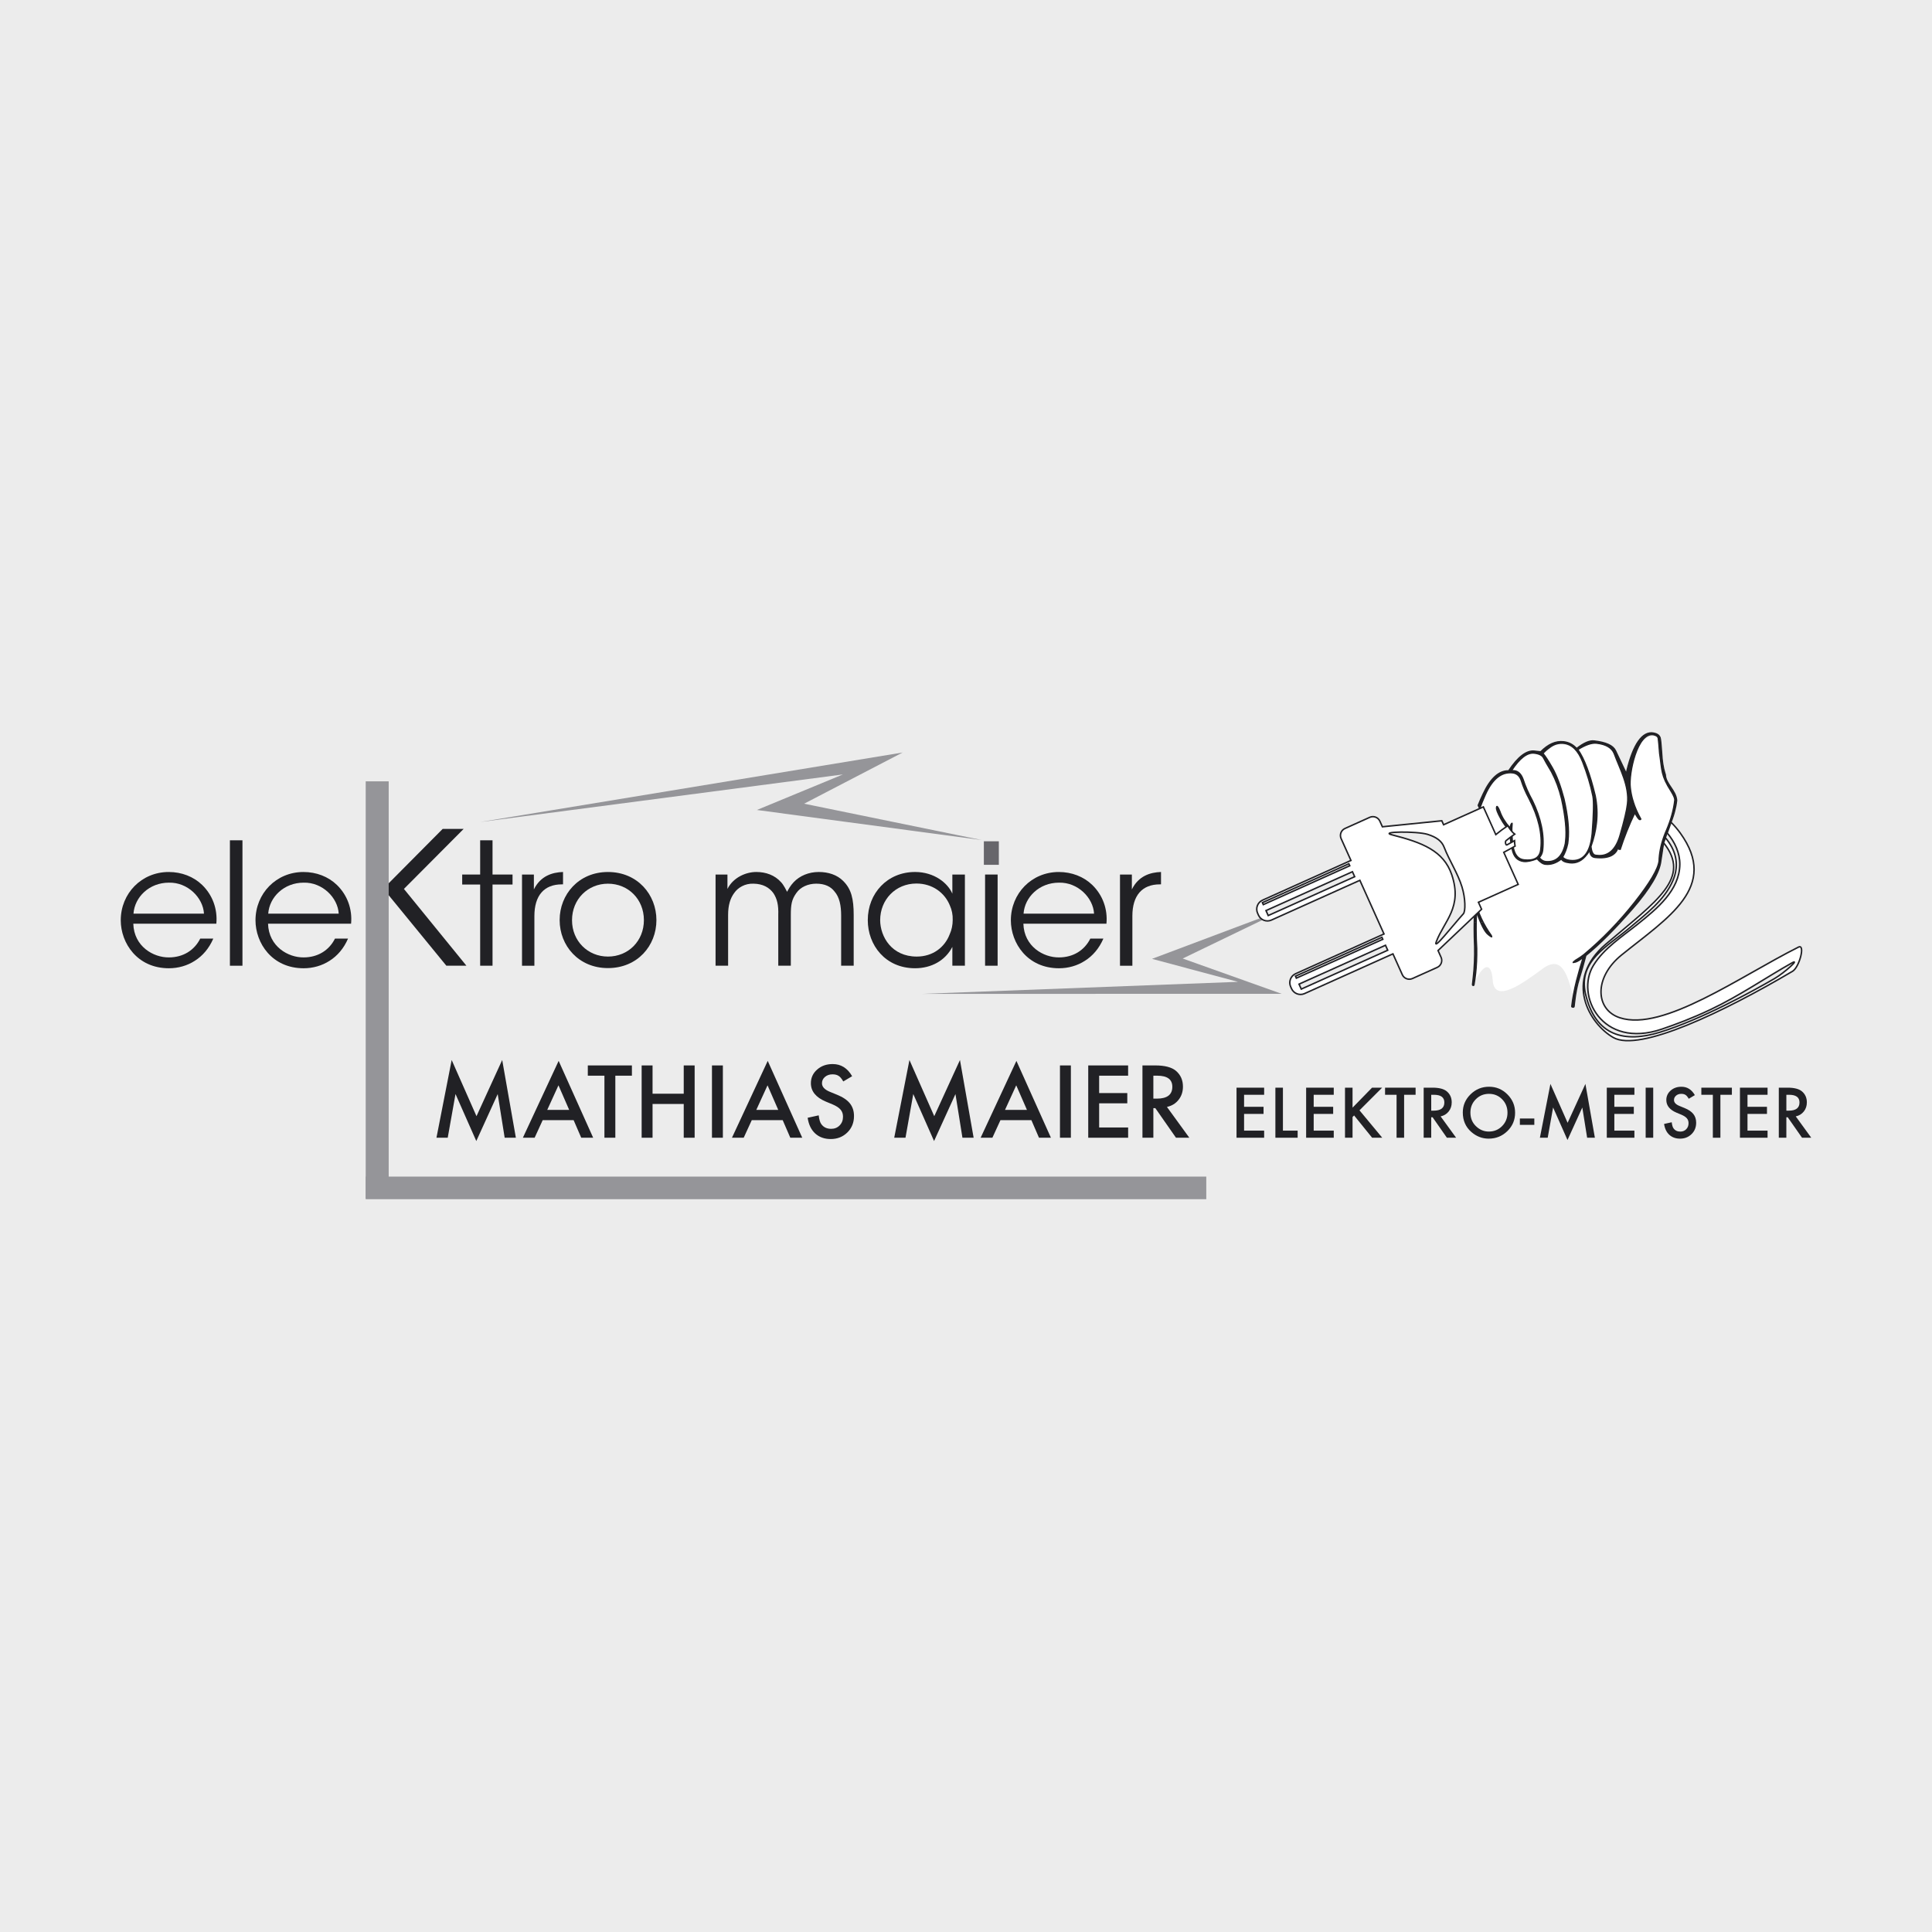 <?xml version="1.0" encoding="utf-8"?>
<!-- Generator: Adobe Illustrator 27.0.0, SVG Export Plug-In . SVG Version: 6.00 Build 0)  -->
<svg version="1.1" id="Ebene_1" xmlns="http://www.w3.org/2000/svg" xmlns:xlink="http://www.w3.org/1999/xlink" x="0px" y="0px"
	 viewBox="0 0 160 160" style="enable-background:new 0 0 160 160;" xml:space="preserve">
<g id="Hintergrund">
	<g>
		<rect style="fill:#ECECEC;" width="160" height="160"/>
	</g>
</g>
<g id="Elektro_Maier">
	<path style="fill:#FFFFFF;" d="M121.963,81.664c0.087-1.571,0.174-3.142,0.261-4.713
		c0.03-0.464,0.06-0.928,0.09-1.393c0.059-2.91,0.117-5.82,0.176-8.73
		c0.705-1.526,1.453-2.847,2.509-2.724c0.954-1.563,1.878-2.061,2.772-1.493
		c0.795-1.135,1.746-1.273,2.852-0.415c2.397-1.701,3.452,0.202,4.315,2.62
		c0.061-1.15,0.211-2.291,0.978-3.363c0.787-0.669,1.32-0.653,1.598,0.045
		c0.011,1.693,0.325,3.065,0.942,4.113c0.224,0.382,0.351,0.841,0.38,1.379
		c-0.38,1.004-0.76,2.008-1.139,3.011c-0.006,1.046-0.276,2.062-0.809,3.049
		c-1.734,2.556-3.641,4.479-5.628,6.116c-0.297,1.258-0.593,2.516-0.891,3.774
		c-0.524-2.269-1.017-3.901-2.636-2.7c-1.706,1.266-3.978,2.889-4.113,0.942
		C123.51,79.575,122.801,79.755,121.963,81.664"/>
	<path style="fill:#212125;" d="M134.183,76.404c-1.052,1.139-2.003,2.051-2.847,2.731
		c-0.175,0.677-0.356,1.314-0.544,1.92c-0.168,0.519-0.3,1.171-0.386,1.938
		c-0.013,0.118-0.025,0.226-0.039,0.344c-0.006,0.059-0.039,0.085-0.098,0.079
		c-0.079-0.009-0.116-0.033-0.111-0.072c0.077-0.688,0.216-1.399,0.398-2.126
		c0.19-0.725,0.372-1.372,0.555-1.939c-0.233,0.213-0.446,0.338-0.622,0.398
		c-0.103,0.028-0.164,0.041-0.183,0.039l-0.029-0.004c0.002-0.019,0.014-0.038,0.036-0.056
		c0.09-0.09,0.209-0.175,0.347-0.25c0.149-0.083,0.311-0.204,0.507-0.351
		c0.976-0.814,1.899-1.699,2.772-2.652H134.183z M122.849,76.404
		c0.189,0.361,0.406,0.714,0.651,1.057c0.032,0.063,0.048,0.105,0.046,0.124l-0.03-0.003
		c-0.039-0.004-0.132-0.064-0.268-0.179c-0.197-0.149-0.406-0.483-0.628-0.997L122.849,76.404z
		 M122.255,76.404c-0.011,0.695,0.005,1.412,0.048,2.147c0.008,0.728-0.018,1.402-0.089,2.041
		c-0.037,0.325-0.081,0.638-0.135,0.941c-0.007,0.059-0.03,0.086-0.069,0.082
		c-0.049-0.005-0.075-0.038-0.069-0.097c0.021-0.187,0.044-0.393,0.067-0.6
		c0.09-0.806,0.126-1.659,0.107-2.557c-0.031-0.674-0.04-1.328-0.031-1.958L122.255,76.404z"/>
	<path style="fill:#212125;" d="M131.91,65.928c-0.186-0.917-0.47-1.854-0.84-2.812
		c-0.371-0.958-0.89-1.474-1.559-1.549c-0.403-0.045-0.762,0.054-1.086,0.276
		c-0.314,0.224-0.533,0.408-0.64,0.555c0.152,0.157,0.416,0.555,0.782,1.193
		c0.366,0.648,0.679,1.5,0.958,2.557c0.321,1.4,0.44,2.558,0.337,3.483
		c-0.009,0.079-0.018,0.157-0.025,0.226c-0.087,0.419-0.228,0.791-0.425,1.127
		c0.123,0.143,0.332,0.237,0.617,0.268c1.032,0.116,1.637-0.573,1.804-2.068
		c0.007-0.059,0.013-0.118,0.02-0.177C131.973,67.408,131.999,66.376,131.91,65.928 M133.67,62.392
		c-0.197-0.47-0.682-0.753-1.449-0.84c-0.404-0.045-0.922,0.136-1.543,0.524
		c0.517,0.725,1.002,1.994,1.435,3.815c0.154,0.754,0.189,1.515,0.102,2.282
		c-0.072,0.639-0.223,1.279-0.455,1.93c0.049,0.454,0.171,0.697,0.387,0.721
		c0.039,0.004,0.079,0.009,0.118,0.013c0.915,0.102,1.555-0.463,1.902-1.689
		c0.342-1.186,0.548-2.049,0.607-2.58C134.941,65.086,134.154,63.715,133.67,62.392 M129.627,69.864
		c0.008-0.069,0.018-0.157,0.029-0.256c0.092-0.826-0.018-1.974-0.34-3.453
		c-0.197-0.818-0.473-1.556-0.826-2.223c-0.344-0.576-0.569-0.969-0.674-1.18
		c-0.107-0.201-0.361-0.329-0.765-0.375c-0.57-0.064-1.201,0.413-1.875,1.453
		c0.071-0.012,0.151-0.013,0.229-0.004c0.325,0.036,0.577,0.273,0.736,0.719
		c0.178,0.548,0.43,1.134,0.77,1.749c0.712,1.463,0.996,2.84,0.852,4.128
		c-0.026,0.226-0.117,0.425-0.277,0.606c0.157,0.197,0.325,0.295,0.522,0.318
		C128.856,71.42,129.398,70.933,129.627,69.864 M133.938,76.404c0.492-0.537,0.967-1.097,1.427-1.676
		c1.277-1.619,1.953-2.768,2.028-3.437c0.005-0.139,0.011-0.277,0.029-0.435
		c0.075-0.668,0.264-1.374,0.583-2.095c0.365-0.856,0.596-1.676,0.688-2.492
		c0.014-0.127-0.079-0.367-0.289-0.709c-0.874-1.368-0.747-1.696-0.969-3.175
		c-0.048-0.633-0.082-1.045-0.111-1.227c-0.03-0.173-0.162-0.254-0.394-0.303
		c-1.342-0.223-2.056,3.241-1.912,4.365c0.04,0.382,0.119,0.764,0.237,1.147l0.008,0.001
		l-0.002,0.018c0.149,0.48,0.359,0.96,0.63,1.442c-0.005,0.039-0.036,0.056-0.095,0.049
		c-0.078-0.009-0.207-0.192-0.407-0.544c-0.482,1.011-0.883,2.022-1.203,3.011l-0.118-0.013
		c-0.171-0.9,0.396,0.95-1.978,0.684c-0.285-0.032-0.43-0.247-0.444-0.657
		c-0.06,0.182-0.135,0.323-0.225,0.413c-0.386,0.515-0.86,0.75-1.411,0.688
		c-0.393-0.044-0.62-0.149-0.701-0.318c-0.426,0.34-0.871,0.49-1.333,0.438
		c-0.207-0.023-0.429-0.177-0.676-0.454c-0.467,0.177-0.834,0.255-1.1,0.225
		c-0.521-0.058-0.842-0.393-0.964-0.994c-0.122-0.574-0.193-1.063-0.203-1.475
		c0.005-0.003,0.01-0.007,0.014-0.01c-0.005-0.003-0.009-0.007-0.014-0.011
		c-0.001-0.02-0.001-0.04-0.001-0.06c-0.271-0.25-0.522-0.586-0.761-1.031
		c-0.248-0.446-0.356-0.737-0.34-0.875c0.009-0.078,0.023-0.117,0.043-0.114
		c0.059,0.006,0.133,0.144,0.243,0.406c0.15,0.444,0.427,0.904,0.842,1.379
		c0.019-0.167,0.063-0.292,0.12-0.365l0.032-0.026c0.022-0.018,0.031-0.007,0.026,0.032
		c-0.058,0.521-0.027,1.132,0.071,1.85c0.11,0.709,0.406,1.091,0.907,1.147
		c0.846,0.095,1.305-0.183,1.377-0.831c0.002-0.02,0.004-0.039,0.007-0.059
		c0.14-1.249-0.182-2.639-0.968-4.161c-0.288-0.54-0.494-1.021-0.625-1.444
		c-0.122-0.422-0.374-0.659-0.738-0.7c-0.914-0.103-1.668,0.5-2.253,1.808
		c-0.179,0.401-0.336,0.789-0.471,1.162l-0.128-0.285c0.124-0.312,0.263-0.631,0.418-0.957
		c0.602-1.287,1.311-1.924,2.105-1.905c0.767-1.159,1.485-1.706,2.134-1.633
		c0.118,0.013,0.216,0.024,0.285,0.032c0.079,0.009,0.158,0.018,0.236,0.026
		c0.618-0.628,1.247-0.906,1.896-0.833c0.423,0.047,0.781,0.227,1.082,0.559
		c0.59-0.462,1.07-0.667,1.434-0.626c0.983,0.11,1.571,0.375,1.782,0.797
		c0.202,0.421,0.516,1.083,0.942,1.987c-0.011-0.08-0.027-0.204,0.01-0.357
		c0.506-2.098,1.262-3.267,2.217-3.077c0.261,0.052,0.45,0.16,0.534,0.388
		c0.042,0.154,0.084,0.577,0.129,1.249c0.033,0.681,0.121,1.228,0.253,1.651
		c0.015,0.042,0.029,0.093,0.051,0.166c0.027,0.77,0.873,1.275,0.937,2.126
		c-0.071,0.639-0.259,1.335-0.582,2.085c-0.675,1.879-0.485,1.498-0.724,2.906
		c-0.11,0.983-0.896,2.309-2.359,3.997c-0.347,0.398-0.684,0.774-1.011,1.128L133.938,76.404z
		 M122.084,76.404c0.005-0.336,0.015-0.665,0.029-0.986l0.065-0.062l-0.057-0.126
		c0.001-0.025,0.002-0.049,0.003-0.074c-0.057-0.139-0.109-0.282-0.157-0.429l0.204-0.091
		c0.157,0.612,0.382,1.201,0.677,1.767l-0.228,0.001c-0.109-0.25-0.221-0.545-0.337-0.882
		c-0.015,0.29-0.024,0.584-0.029,0.883L122.084,76.404z"/>
	<path style="fill:none;stroke:#212125;stroke-width:0.095;stroke-miterlimit:2.613;" d="M131.91,65.928
		c-0.186-0.917-0.47-1.854-0.84-2.812c-0.371-0.958-0.89-1.474-1.559-1.549
		c-0.403-0.045-0.762,0.054-1.086,0.276c-0.314,0.224-0.533,0.408-0.64,0.555
		c0.152,0.157,0.416,0.555,0.782,1.193c0.366,0.648,0.679,1.5,0.958,2.557
		c0.321,1.4,0.44,2.558,0.337,3.482c-0.009,0.079-0.018,0.157-0.025,0.226
		c-0.087,0.419-0.228,0.791-0.425,1.127c0.123,0.143,0.332,0.237,0.617,0.268
		c1.032,0.116,1.637-0.573,1.804-2.068c0.007-0.059,0.013-0.118,0.02-0.177
		C131.973,67.408,131.999,66.376,131.91,65.928z M122.172,74.636c0.257,1.003,0.698,1.946,1.328,2.825
		c0.032,0.063,0.048,0.105,0.045,0.124l-0.029-0.003c-0.04-0.004-0.132-0.064-0.268-0.179
		c-0.294-0.222-0.612-0.855-0.965-1.88c-0.048,0.961-0.042,1.977,0.019,3.029
		c0.008,0.728-0.018,1.402-0.089,2.041c-0.036,0.325-0.081,0.638-0.135,0.941
		c-0.007,0.059-0.03,0.086-0.069,0.082c-0.049-0.005-0.075-0.038-0.069-0.097
		c0.021-0.187,0.044-0.393,0.067-0.6c0.09-0.806,0.126-1.658,0.107-2.556
		c-0.048-1.033-0.043-2.018-0.002-2.943l0.065-0.062l-0.057-0.126
		c0.001-0.025,0.002-0.049,0.003-0.074c-0.057-0.139-0.109-0.282-0.157-0.429L122.172,74.636z
		 M135.253,66.367l0.008,0.001l-0.002,0.018c0.149,0.48,0.359,0.96,0.63,1.442
		c-0.005,0.039-0.036,0.056-0.095,0.049c-0.078-0.009-0.207-0.192-0.407-0.544
		c-0.482,1.011-0.883,2.022-1.203,3.011l-0.118-0.013c-0.171-0.9,0.395,0.95-1.979,0.684
		c-0.285-0.032-0.43-0.247-0.444-0.657c-0.06,0.182-0.135,0.323-0.225,0.413
		c-0.386,0.515-0.86,0.75-1.411,0.688c-0.393-0.044-0.62-0.149-0.701-0.318
		c-0.426,0.34-0.871,0.49-1.333,0.438c-0.207-0.023-0.428-0.177-0.676-0.454
		c-0.467,0.177-0.834,0.255-1.1,0.225c-0.521-0.058-0.842-0.393-0.964-0.994
		c-0.122-0.574-0.193-1.063-0.203-1.475c0.005-0.003,0.01-0.007,0.014-0.01
		c-0.005-0.003-0.009-0.007-0.014-0.011c-0.001-0.02-0.001-0.04-0.001-0.06
		c-0.271-0.25-0.522-0.586-0.761-1.031c-0.248-0.446-0.356-0.737-0.34-0.875
		c0.009-0.078,0.023-0.117,0.043-0.114c0.059,0.006,0.133,0.144,0.243,0.406
		c0.15,0.444,0.427,0.904,0.842,1.379c0.019-0.167,0.063-0.292,0.12-0.365l0.032-0.026
		c0.022-0.018,0.031-0.007,0.026,0.032c-0.058,0.521-0.027,1.132,0.071,1.85
		c0.11,0.709,0.406,1.091,0.907,1.147c0.846,0.095,1.305-0.183,1.377-0.831
		c0.002-0.02,0.004-0.039,0.007-0.059c0.14-1.249-0.182-2.639-0.968-4.161
		c-0.288-0.54-0.494-1.021-0.625-1.444c-0.122-0.422-0.374-0.659-0.738-0.7
		c-0.914-0.103-1.668,0.5-2.253,1.808c-0.179,0.401-0.336,0.789-0.471,1.162l-0.128-0.285
		c0.124-0.312,0.263-0.631,0.419-0.957c0.602-1.287,1.311-1.924,2.105-1.905
		c0.767-1.159,1.485-1.706,2.134-1.633c0.118,0.013,0.216,0.024,0.285,0.032
		c0.079,0.009,0.158,0.018,0.236,0.026c0.618-0.628,1.247-0.906,1.896-0.833
		c0.423,0.047,0.781,0.227,1.082,0.559c0.59-0.462,1.071-0.667,1.434-0.626
		c0.983,0.11,1.571,0.375,1.782,0.797c0.202,0.421,0.516,1.083,0.942,1.987
		c-0.011-0.08-0.027-0.204,0.01-0.357c0.506-2.098,1.262-3.267,2.217-3.077
		c0.261,0.052,0.45,0.16,0.534,0.388c0.042,0.154,0.084,0.577,0.129,1.249
		c0.033,0.681,0.121,1.228,0.253,1.651c0.015,0.042,0.029,0.093,0.051,0.166
		c0.027,0.77,0.873,1.275,0.937,2.126c-0.071,0.639-0.259,1.335-0.582,2.085
		c-0.675,1.879-0.485,1.498-0.724,2.906c-0.11,0.983-0.896,2.309-2.359,3.997
		c-1.462,1.678-2.751,2.967-3.857,3.859c-0.175,0.677-0.356,1.314-0.544,1.92
		c-0.168,0.519-0.3,1.171-0.386,1.938c-0.013,0.118-0.025,0.226-0.039,0.344
		c-0.006,0.059-0.039,0.085-0.098,0.079c-0.079-0.009-0.116-0.033-0.111-0.072
		c0.077-0.688,0.216-1.4,0.398-2.126c0.19-0.725,0.372-1.372,0.555-1.939
		c-0.233,0.213-0.446,0.338-0.622,0.398c-0.103,0.028-0.164,0.041-0.183,0.039l-0.03-0.004
		c0.002-0.019,0.014-0.038,0.036-0.056c0.09-0.09,0.209-0.175,0.347-0.25
		c0.149-0.083,0.311-0.204,0.507-0.351c1.526-1.273,2.923-2.719,4.198-4.329
		c1.277-1.619,1.953-2.768,2.028-3.437c0.005-0.139,0.011-0.277,0.029-0.435
		c0.075-0.668,0.264-1.374,0.583-2.095c0.365-0.856,0.596-1.676,0.688-2.492
		c0.014-0.127-0.079-0.367-0.289-0.709c-0.874-1.368-0.747-1.696-0.969-3.175
		c-0.048-0.633-0.082-1.045-0.111-1.227c-0.03-0.173-0.162-0.254-0.394-0.303
		c-1.342-0.223-2.056,3.241-1.912,4.366C135.056,65.602,135.135,65.984,135.253,66.367z M133.67,62.392
		c-0.197-0.47-0.682-0.754-1.449-0.84c-0.404-0.045-0.922,0.136-1.543,0.524
		c0.517,0.725,1.001,1.994,1.435,3.815c0.154,0.754,0.189,1.515,0.102,2.282
		c-0.072,0.639-0.223,1.279-0.455,1.93c0.049,0.454,0.171,0.696,0.387,0.721
		c0.039,0.004,0.079,0.009,0.118,0.013c0.915,0.102,1.555-0.463,1.902-1.689
		c0.342-1.186,0.548-2.049,0.607-2.58C134.941,65.086,134.154,63.715,133.67,62.392z M129.627,69.864
		c0.008-0.069,0.018-0.157,0.029-0.256c0.092-0.826-0.018-1.974-0.34-3.453
		c-0.197-0.818-0.473-1.556-0.826-2.223c-0.344-0.576-0.569-0.969-0.674-1.18
		c-0.107-0.201-0.361-0.329-0.764-0.375c-0.57-0.064-1.201,0.413-1.876,1.453
		c0.071-0.012,0.151-0.013,0.229-0.004c0.325,0.036,0.577,0.273,0.736,0.719
		c0.178,0.548,0.43,1.133,0.77,1.749c0.712,1.463,0.996,2.84,0.852,4.128
		c-0.026,0.226-0.117,0.425-0.277,0.606c0.157,0.197,0.325,0.295,0.522,0.318
		C128.856,71.42,129.398,70.933,129.627,69.864z"/>
	<polygon style="fill:#959599;" points="106.629,75.187 95.403,79.408 102.525,81.312 76.292,82.31 
		106.137,82.302 97.946,79.381 	"/>
	<path style="fill:#FFFFFF;" d="M138.384,68.092c0.281,0.278,0.537,0.579,0.767,0.897
		c3.232,4.474-1.02,6.997-4.858,10.097c-2.323,1.877-2.182,4.543-0.134,5.204
		c3.586,1.158,9.947-3.432,14.779-5.852c0.59-0.296,0.081,1.664-0.487,1.999
		c-5.663,3.341-12.679,6.722-14.845,5.486c-1.971-1.126-4.144-4.733-0.609-7.739
		c4.259-3.621,7.1-5.477,4.775-8.392c0.05-0.137,0.1-0.274,0.15-0.412
		c0.829,0.982,1.201,2.174,0.62,3.541c-0.693,1.632-2.262,2.799-3.592,3.923
		c-1.826,1.541-4.278,2.736-3.649,5.456c0.822,3.557,3.289,4.07,6.156,3.19
		c3.419-1.051,7.652-3.375,9.509-4.453c0.814-0.473,2.173-1.707,1.42-1.285
		c-2.068,1.159-4.349,2.73-6.722,3.853c-1.567,0.741-2.889,1.23-4.028,1.619
		c-4.992,1.701-7.185-2.808-5.678-5.27c0.876-1.431,2.403-2.403,3.686-3.432
		c1.551-1.243,3.455-2.785,3.472-4.938c0.007-0.933-0.407-1.848-1.047-2.603
		C138.179,68.677,138.286,68.377,138.384,68.092"/>
	<path style="fill:none;stroke:#212125;stroke-width:0.124;stroke-miterlimit:2.613;" d="M138.384,68.092
		c0.281,0.278,0.537,0.579,0.767,0.897c3.232,4.474-1.02,6.997-4.858,10.097
		c-2.323,1.877-2.182,4.543-0.134,5.204c3.586,1.158,9.947-3.432,14.779-5.852
		c0.59-0.296,0.081,1.664-0.487,1.999c-5.663,3.341-12.679,6.722-14.845,5.486
		c-1.971-1.126-4.144-4.733-0.609-7.739c4.259-3.621,7.1-5.477,4.775-8.392
		c0.05-0.137,0.1-0.274,0.15-0.412c0.829,0.982,1.201,2.174,0.62,3.541
		c-0.693,1.632-2.262,2.799-3.592,3.923c-1.826,1.541-4.278,2.736-3.649,5.456
		c0.822,3.557,3.289,4.07,6.156,3.19c3.419-1.051,7.652-3.375,9.509-4.453
		c0.814-0.473,2.173-1.707,1.42-1.285c-2.068,1.159-4.349,2.73-6.722,3.853
		c-1.567,0.741-2.889,1.23-4.028,1.619c-4.992,1.701-7.185-2.808-5.678-5.27
		c0.876-1.431,2.403-2.403,3.686-3.432c1.551-1.243,3.455-2.785,3.472-4.938
		c0.007-0.933-0.407-1.848-1.047-2.603C138.179,68.677,138.286,68.377,138.384,68.092z"/>
	<path style="fill:#FFFFFF;" d="M121.187,75.68c-0.9,0.989-2.566,3.155-2.234,2.291
		c0.656-1.71,2.182-2.835,1.278-5.52c-0.679-2.012-2.475-2.683-4.952-3.313
		c-1.117-0.285,2.076-0.312,2.949-0.04c0.776,0.241,1.182,0.582,1.369,1.066
		c0.435,1.121,1.127,2.141,1.48,3.292C121.367,74.398,121.377,75.472,121.187,75.68 M107.766,81.912
		l-0.186-0.411l7.16-3.218l0.185,0.411L107.766,81.912z M107.285,80.842l7.159-3.218l0.074,0.165
		l-7.16,3.218L107.285,80.842z M105.029,75.822l-0.185-0.411l7.159-3.218l0.186,0.411L105.029,75.822z
		 M104.548,74.752l7.159-3.218l0.074,0.165l-7.159,3.218L104.548,74.752z M122.438,74.722l3.292-1.48
		l-1.194-2.655c0.308-0.161,0.62-0.335,0.936-0.515c-0.027-0.151-0.043-0.301-0.046-0.45
		c-0.215,0.125-0.426,0.244-0.634,0.353c-0.094,0.049-0.161-0.278-0.076-0.348
		c0.238-0.195,0.48-0.377,0.727-0.547c-0.198-0.145-0.374-0.378-0.576-0.697
		c-0.343,0.229-0.675,0.474-0.991,0.734l-1.031-2.294l-3.292,1.48l-0.149-0.33l-4.92,0.497
		l-0.21-0.466c-0.143-0.317-0.518-0.46-0.834-0.317l-2.058,0.926
		c-0.317,0.142-0.46,0.517-0.317,0.834l0.814,1.811l-7.324,3.292
		c-0.407,0.183-0.59,0.666-0.407,1.074l0.074,0.165c0.183,0.407,0.665,0.591,1.073,0.407
		l7.324-3.292l1.998,4.444l-7.323,3.292c-0.407,0.183-0.591,0.665-0.408,1.073l0.074,0.165
		c0.184,0.407,0.667,0.591,1.073,0.408l7.324-3.292l0.777,1.728c0.142,0.317,0.519,0.459,0.835,0.317
		l2.058-0.925c0.316-0.143,0.459-0.519,0.316-0.835l-0.251-0.56l3.606-3.42L122.438,74.722z"/>
	<path style="fill:none;stroke:#212125;stroke-width:0.124;stroke-miterlimit:2.613;" d="M121.187,75.68
		c-0.9,0.989-2.566,3.155-2.234,2.291c0.656-1.71,2.182-2.835,1.278-5.52
		c-0.679-2.012-2.475-2.683-4.952-3.313c-1.117-0.285,2.076-0.312,2.949-0.04
		c0.776,0.241,1.182,0.582,1.369,1.066c0.435,1.121,1.127,2.141,1.48,3.292
		C121.367,74.398,121.377,75.472,121.187,75.68z M107.766,81.912l-0.186-0.411l7.16-3.218l0.185,0.411
		L107.766,81.912z M107.285,80.842l7.159-3.218l0.074,0.165l-7.16,3.218L107.285,80.842z
		 M105.029,75.822l-0.185-0.411l7.159-3.218l0.186,0.411L105.029,75.822z M104.548,74.752l7.159-3.218
		l0.074,0.165l-7.159,3.218L104.548,74.752z M122.438,74.722l3.292-1.48l-1.194-2.655
		c0.308-0.161,0.62-0.335,0.936-0.515c-0.027-0.151-0.043-0.301-0.046-0.45
		c-0.215,0.125-0.426,0.244-0.634,0.353c-0.094,0.049-0.161-0.278-0.076-0.348
		c0.238-0.195,0.48-0.377,0.727-0.547c-0.198-0.145-0.374-0.378-0.576-0.697
		c-0.343,0.229-0.675,0.474-0.991,0.734l-1.031-2.294l-3.292,1.48l-0.149-0.33l-4.92,0.497
		l-0.21-0.466c-0.143-0.317-0.518-0.46-0.834-0.317l-2.058,0.926
		c-0.317,0.142-0.46,0.517-0.317,0.834l0.814,1.811l-7.324,3.292
		c-0.407,0.183-0.59,0.666-0.407,1.074l0.074,0.165c0.183,0.407,0.665,0.591,1.073,0.407
		l7.324-3.292l1.998,4.444l-7.323,3.292c-0.407,0.183-0.591,0.665-0.408,1.073l0.074,0.165
		c0.184,0.407,0.667,0.591,1.073,0.408l7.324-3.292l0.777,1.728c0.142,0.317,0.519,0.459,0.835,0.317
		l2.058-0.925c0.316-0.143,0.459-0.519,0.316-0.835l-0.251-0.56l3.606-3.42L122.438,74.722z"/>
	<g>
		<path style="fill:#212125;" d="M36.146,94.221l1.26-6.436l2.055,4.653l2.129-4.653l1.132,6.436h-0.927
			l-0.578-3.614l-1.772,3.889l-1.722-3.893l-0.644,3.618H36.146z"/>
		<path style="fill:#212125;" d="M47.506,92.767h-2.563l-0.667,1.454h-0.973l2.962-6.363l2.858,6.363h-0.989
			L47.506,92.767z M47.138,91.918l-0.888-2.036l-0.931,2.036H47.138z"/>
		<path style="fill:#212125;" d="M50.959,89.084v5.137h-0.903v-5.137h-1.376v-0.849h3.652v0.849H50.959z"/>
		<path style="fill:#212125;" d="M54.042,90.577h2.582v-2.342h0.903v5.987h-0.903v-2.796h-2.582v2.796h-0.903
			v-5.987h0.903V90.577z"/>
		<path style="fill:#212125;" d="M59.865,88.235v5.987h-0.903v-5.987H59.865z"/>
		<path style="fill:#212125;" d="M64.82,92.767H62.258l-0.667,1.454h-0.973l2.962-6.363l2.858,6.363h-0.989
			L64.82,92.767z M64.452,91.918l-0.888-2.036l-0.931,2.036H64.452z"/>
		<path style="fill:#212125;" d="M70.57,89.127l-0.733,0.434c-0.137-0.238-0.267-0.393-0.392-0.465
			c-0.129-0.083-0.296-0.124-0.5-0.124c-0.251,0-0.459,0.071-0.624,0.213
			c-0.165,0.139-0.248,0.315-0.248,0.527c0,0.292,0.217,0.527,0.651,0.706l0.597,0.244
			c0.486,0.197,0.841,0.436,1.066,0.719c0.225,0.283,0.337,0.63,0.337,1.041
			c0,0.551-0.184,1.006-0.551,1.365c-0.37,0.362-0.828,0.543-1.376,0.543
			c-0.52,0-0.949-0.154-1.287-0.461c-0.333-0.308-0.542-0.741-0.624-1.299L67.802,92.368
			c0.041,0.352,0.114,0.595,0.217,0.729c0.186,0.259,0.457,0.388,0.814,0.388
			c0.282,0,0.516-0.094,0.702-0.283c0.186-0.189,0.279-0.428,0.279-0.717
			c0-0.116-0.016-0.223-0.048-0.32c-0.032-0.097-0.083-0.186-0.151-0.267
			c-0.069-0.081-0.157-0.158-0.266-0.229c-0.109-0.071-0.238-0.139-0.388-0.203l-0.578-0.24
			c-0.819-0.346-1.229-0.853-1.229-1.52c0-0.45,0.172-0.826,0.516-1.128
			c0.344-0.305,0.772-0.457,1.283-0.457C69.644,88.118,70.183,88.454,70.57,89.127z"/>
		<path style="fill:#212125;" d="M74.056,94.221l1.26-6.436l2.055,4.653l2.129-4.653l1.132,6.436h-0.927
			l-0.578-3.614l-1.772,3.889l-1.722-3.893l-0.644,3.618H74.056z"/>
		<path style="fill:#212125;" d="M85.416,92.767h-2.563l-0.667,1.454h-0.973l2.962-6.363l2.858,6.363h-0.989
			L85.416,92.767z M85.048,91.918l-0.888-2.036l-0.93,2.036H85.048z"/>
		<path style="fill:#212125;" d="M88.685,88.235v5.987h-0.903v-5.987H88.685z"/>
		<path style="fill:#212125;" d="M93.427,89.084h-2.4v1.439h2.33v0.849h-2.33v2.001h2.4v0.849H90.123
			v-5.987h3.303V89.084z"/>
		<path style="fill:#212125;" d="M96.641,91.67l1.853,2.551h-1.105l-1.71-2.45h-0.163v2.45h-0.903v-5.987
			h1.058c0.791,0,1.362,0.149,1.714,0.446c0.388,0.331,0.582,0.768,0.582,1.311
			c0,0.424-0.122,0.788-0.364,1.093S97.039,91.585,96.641,91.67z M95.517,90.984h0.287
			c0.856,0,1.283-0.327,1.283-0.981c0-0.613-0.416-0.919-1.249-0.919h-0.322V90.984z"/>
	</g>
	<g>
		<path style="fill:#212125;" d="M104.691,90.665h-1.662v0.996h1.613v0.588h-1.613v1.385h1.662v0.588h-2.287
			v-4.145h2.287V90.665z"/>
		<path style="fill:#212125;" d="M106.247,90.077v3.557h1.219v0.588h-1.844v-4.145H106.247z"/>
		<path style="fill:#212125;" d="M110.456,90.665h-1.662v0.996h1.613v0.588h-1.613v1.385h1.662v0.588h-2.287
			v-4.145h2.287V90.665z"/>
		<path style="fill:#212125;" d="M112.013,91.73l1.613-1.653h0.835l-1.874,1.876l1.884,2.268h-0.838
			l-1.492-1.844l-0.129,0.129v1.715h-0.625v-4.145h0.625V91.73z"/>
		<path style="fill:#212125;" d="M116.283,90.665v3.557h-0.625v-3.557h-0.953v-0.588h2.529v0.588H116.283z"/>
		<path style="fill:#212125;" d="M119.306,92.455l1.283,1.766h-0.765l-1.184-1.696h-0.113v1.696h-0.625v-4.145
			h0.733c0.548,0,0.943,0.103,1.187,0.309c0.268,0.229,0.403,0.531,0.403,0.907
			c0,0.294-0.084,0.546-0.252,0.757C119.803,92.261,119.582,92.396,119.306,92.455z M118.528,91.98h0.199
			c0.592,0,0.888-0.226,0.888-0.679c0-0.424-0.288-0.636-0.864-0.636h-0.223V91.98z"/>
		<path style="fill:#212125;" d="M121.143,92.13c0-0.583,0.214-1.085,0.641-1.503
			c0.426-0.419,0.938-0.628,1.535-0.628c0.591,0,1.097,0.211,1.519,0.634
			c0.424,0.422,0.636,0.93,0.636,1.522c0,0.596-0.213,1.102-0.639,1.517
			c-0.428,0.417-0.944,0.626-1.549,0.626c-0.535,0-1.016-0.185-1.441-0.556
			C121.377,93.331,121.143,92.794,121.143,92.13z M121.773,92.138c0,0.458,0.154,0.835,0.462,1.13
			c0.306,0.295,0.659,0.443,1.06,0.443c0.435,0,0.802-0.15,1.101-0.451
			c0.299-0.304,0.448-0.674,0.448-1.111c0-0.442-0.148-0.812-0.443-1.111
			c-0.294-0.301-0.657-0.451-1.09-0.451c-0.431,0-0.796,0.15-1.093,0.451
			C121.922,91.335,121.773,91.702,121.773,92.138z"/>
		<path style="fill:#212125;" d="M125.869,92.63h1.197v0.526h-1.197V92.63z"/>
		<path style="fill:#212125;" d="M127.528,94.221l0.872-4.456l1.423,3.221l1.474-3.221l0.784,4.456h-0.641
			l-0.4-2.502l-1.227,2.692l-1.192-2.695l-0.446,2.504H127.528z"/>
		<path style="fill:#212125;" d="M135.355,90.665h-1.662v0.996h1.613v0.588h-1.613v1.385h1.662v0.588h-2.287
			v-4.145h2.287V90.665z"/>
		<path style="fill:#212125;" d="M136.912,90.077v4.145h-0.625v-4.145H136.912z"/>
		<path style="fill:#212125;" d="M140.361,90.694l-0.507,0.301c-0.095-0.165-0.185-0.272-0.271-0.322
			c-0.09-0.057-0.205-0.086-0.346-0.086c-0.174,0-0.318,0.049-0.432,0.148
			c-0.114,0.097-0.172,0.218-0.172,0.365c0,0.202,0.15,0.365,0.451,0.489l0.413,0.169
			c0.337,0.136,0.583,0.302,0.738,0.498c0.156,0.196,0.234,0.436,0.234,0.721
			c0,0.381-0.127,0.696-0.381,0.945c-0.256,0.251-0.574,0.376-0.953,0.376
			c-0.36,0-0.657-0.107-0.891-0.319c-0.231-0.213-0.375-0.513-0.432-0.899l0.633-0.139
			c0.029,0.243,0.079,0.412,0.15,0.505c0.129,0.179,0.317,0.268,0.564,0.268
			c0.195,0,0.357-0.065,0.486-0.196c0.129-0.131,0.193-0.296,0.193-0.497
			c0-0.08-0.011-0.154-0.033-0.221c-0.022-0.067-0.057-0.129-0.105-0.185s-0.109-0.109-0.184-0.158
			c-0.075-0.049-0.165-0.096-0.268-0.141l-0.4-0.166c-0.567-0.24-0.851-0.59-0.851-1.052
			c0-0.311,0.119-0.572,0.357-0.781c0.238-0.211,0.534-0.317,0.888-0.317
			C139.72,89.996,140.093,90.229,140.361,90.694z"/>
		<path style="fill:#212125;" d="M142.476,90.665v3.557h-0.625v-3.557h-0.953v-0.588h2.529v0.588H142.476z"/>
		<path style="fill:#212125;" d="M146.382,90.665h-1.662v0.996h1.613v0.588h-1.613v1.385h1.662v0.588h-2.287
			v-4.145h2.287V90.665z"/>
		<path style="fill:#212125;" d="M148.717,92.455l1.283,1.766h-0.765l-1.184-1.696h-0.113v1.696h-0.625v-4.145
			h0.733c0.548,0,0.943,0.103,1.187,0.309c0.268,0.229,0.403,0.531,0.403,0.907
			c0,0.294-0.084,0.546-0.252,0.757C149.214,92.261,148.993,92.396,148.717,92.455z M147.939,91.98h0.199
			c0.592,0,0.888-0.226,0.888-0.679c0-0.424-0.288-0.636-0.864-0.636h-0.223V91.98z"/>
	</g>
	<polygon style="fill:#959599;" points="81.3,69.569 62.683,67.079 69.806,64.136 39.757,68.077 
		74.751,62.32 66.593,66.559 	"/>
	<rect x="81.479" y="69.672" style="fill:#67666B;" width="1.241" height="1.948"/>
	<path style="fill:#212125;" d="M16.892,75.667c-0.07-1.319-1.347-2.611-2.905-2.569
		c-1.628,0-2.835,1.193-2.933,2.569H16.892z M11.039,76.495c0.056,1.895,1.67,2.807,2.947,2.793
		c1.165,0,2.105-0.576,2.597-1.558h1.081c-0.351,0.814-0.884,1.432-1.53,1.839
		c-0.632,0.407-1.376,0.618-2.148,0.618C11.362,80.187,10,78.095,10,76.215
		c0-2.218,1.713-4,3.972-4c1.067,0,2.049,0.379,2.765,1.067
		c0.87,0.842,1.291,2.007,1.179,3.214H11.039z"/>
	<rect x="19.04" y="69.59" style="fill:#212125;" width="1.039" height="10.387"/>
	<path style="fill:#212125;" d="M28.051,75.667c-0.07-1.319-1.348-2.611-2.905-2.569
		c-1.628,0-2.835,1.193-2.933,2.569H28.051z M22.198,76.495c0.056,1.895,1.67,2.807,2.947,2.793
		c1.165,0,2.105-0.576,2.597-1.558h1.081c-0.351,0.814-0.884,1.432-1.53,1.839
		c-0.632,0.407-1.376,0.618-2.148,0.618c-2.625,0-3.986-2.091-3.986-3.972
		c0-2.218,1.712-4,3.972-4c1.067,0,2.049,0.379,2.765,1.067
		c0.87,0.842,1.291,2.007,1.179,3.214H22.198z"/>
	<polyline style="fill:#212125;" points="32.038,73.301 36.66,68.647 38.398,68.647 33.451,73.617 
		38.627,79.976 36.965,79.976 32.038,73.954 	"/>
	<polygon style="fill:#212125;" points="39.765,73.253 38.277,73.253 38.277,72.425 39.765,72.425 
		39.765,69.59 40.789,69.59 40.789,72.425 42.446,72.425 42.446,73.253 40.789,73.253 40.789,79.976 
		39.765,79.976 	"/>
	<path style="fill:#212125;" d="M43.232,72.425h0.982v1.235c0.547-1.123,1.53-1.418,2.414-1.446v1.025
		h-0.098c-1.46,0-2.274,0.912-2.274,2.625v4.113h-1.025V72.425z"/>
	<path style="fill:#212125;" d="M47.373,76.215c0,1.712,1.305,3.004,2.976,3.004
		c1.684,0,2.976-1.291,2.976-3.018c0-1.726-1.291-3.018-2.976-3.018c-1.67,0-2.976,1.291-2.976,3.018
		V76.215z M46.348,76.187c0-2.105,1.572-3.972,4-3.972c2.442,0,4.014,1.867,4.014,3.986
		s-1.572,3.972-4.014,3.972c-2.428,0-4-1.853-4-3.972V76.187z"/>
	<path style="fill:#212125;" d="M59.262,72.425h0.982v1.193c0.477-0.954,1.53-1.404,2.386-1.404
		c0.786,0,1.53,0.253,2.063,0.856c0.196,0.196,0.449,0.702,0.491,0.786
		c0.113-0.211,0.267-0.505,0.547-0.8c0.491-0.519,1.235-0.842,2.077-0.842
		c0.772,0,1.516,0.225,2.035,0.758c0.66,0.66,0.856,1.474,0.856,2.807v4.197h-1.039v-4.155
		c0-0.8-0.126-1.516-0.561-2.007c-0.309-0.393-0.786-0.632-1.502-0.632
		c-0.66,0-1.305,0.267-1.656,0.786c-0.379,0.533-0.449,0.955-0.449,1.811v4.197h-1.039v-4.197
		c0.028-0.842-0.098-1.333-0.393-1.797c-0.351-0.491-0.884-0.786-1.656-0.8
		c-0.702-0.028-1.291,0.323-1.6,0.772c-0.323,0.435-0.505,1.01-0.505,1.811v4.211h-1.039V72.425z"/>
	<path style="fill:#212125;" d="M72.891,76.215c0.014,1.361,0.954,3.004,3.032,3.004
		c1.333,0,2.316-0.772,2.723-1.838c0.169-0.365,0.253-0.786,0.253-1.193
		c0.014-0.421-0.07-0.842-0.238-1.207c-0.421-1.039-1.432-1.811-2.765-1.811
		c-1.74,0-3.004,1.347-3.004,3.032V76.215z M79.909,79.976h-1.039v-1.558
		c-0.59,1.137-1.74,1.768-3.088,1.768c-2.456,0-3.916-1.909-3.916-3.986
		c0-2.218,1.614-3.986,3.916-3.986c1.614,0,2.723,0.94,3.088,1.797v-1.586h1.039V79.976z"/>
	<rect x="81.58" y="72.425" style="fill:#212125;" width="1.039" height="7.551"/>
	<path style="fill:#212125;" d="M90.605,75.667c-0.07-1.319-1.348-2.611-2.906-2.569
		c-1.628,0-2.835,1.193-2.933,2.569H90.605z M84.752,76.495c0.056,1.895,1.671,2.807,2.948,2.793
		c1.165,0,2.105-0.576,2.597-1.558h1.081c-0.351,0.814-0.884,1.432-1.53,1.839
		c-0.631,0.407-1.375,0.618-2.147,0.618c-2.625,0-3.986-2.091-3.986-3.972
		c0-2.218,1.712-4,3.972-4c1.067,0,2.049,0.379,2.765,1.067
		c0.87,0.842,1.292,2.007,1.179,3.214H84.752z"/>
	<path style="fill:#212125;" d="M92.753,72.425h0.983v1.235c0.547-1.123,1.53-1.418,2.414-1.446v1.025
		h-0.098c-1.46,0-2.274,0.912-2.274,2.625v4.113h-1.025V72.425z"/>
	<rect x="30.286" y="64.707" style="fill:#959599;" width="1.904" height="34.544"/>
	<rect x="30.286" y="97.44" style="fill:#959599;" width="69.613" height="1.872"/>
</g>
</svg>
